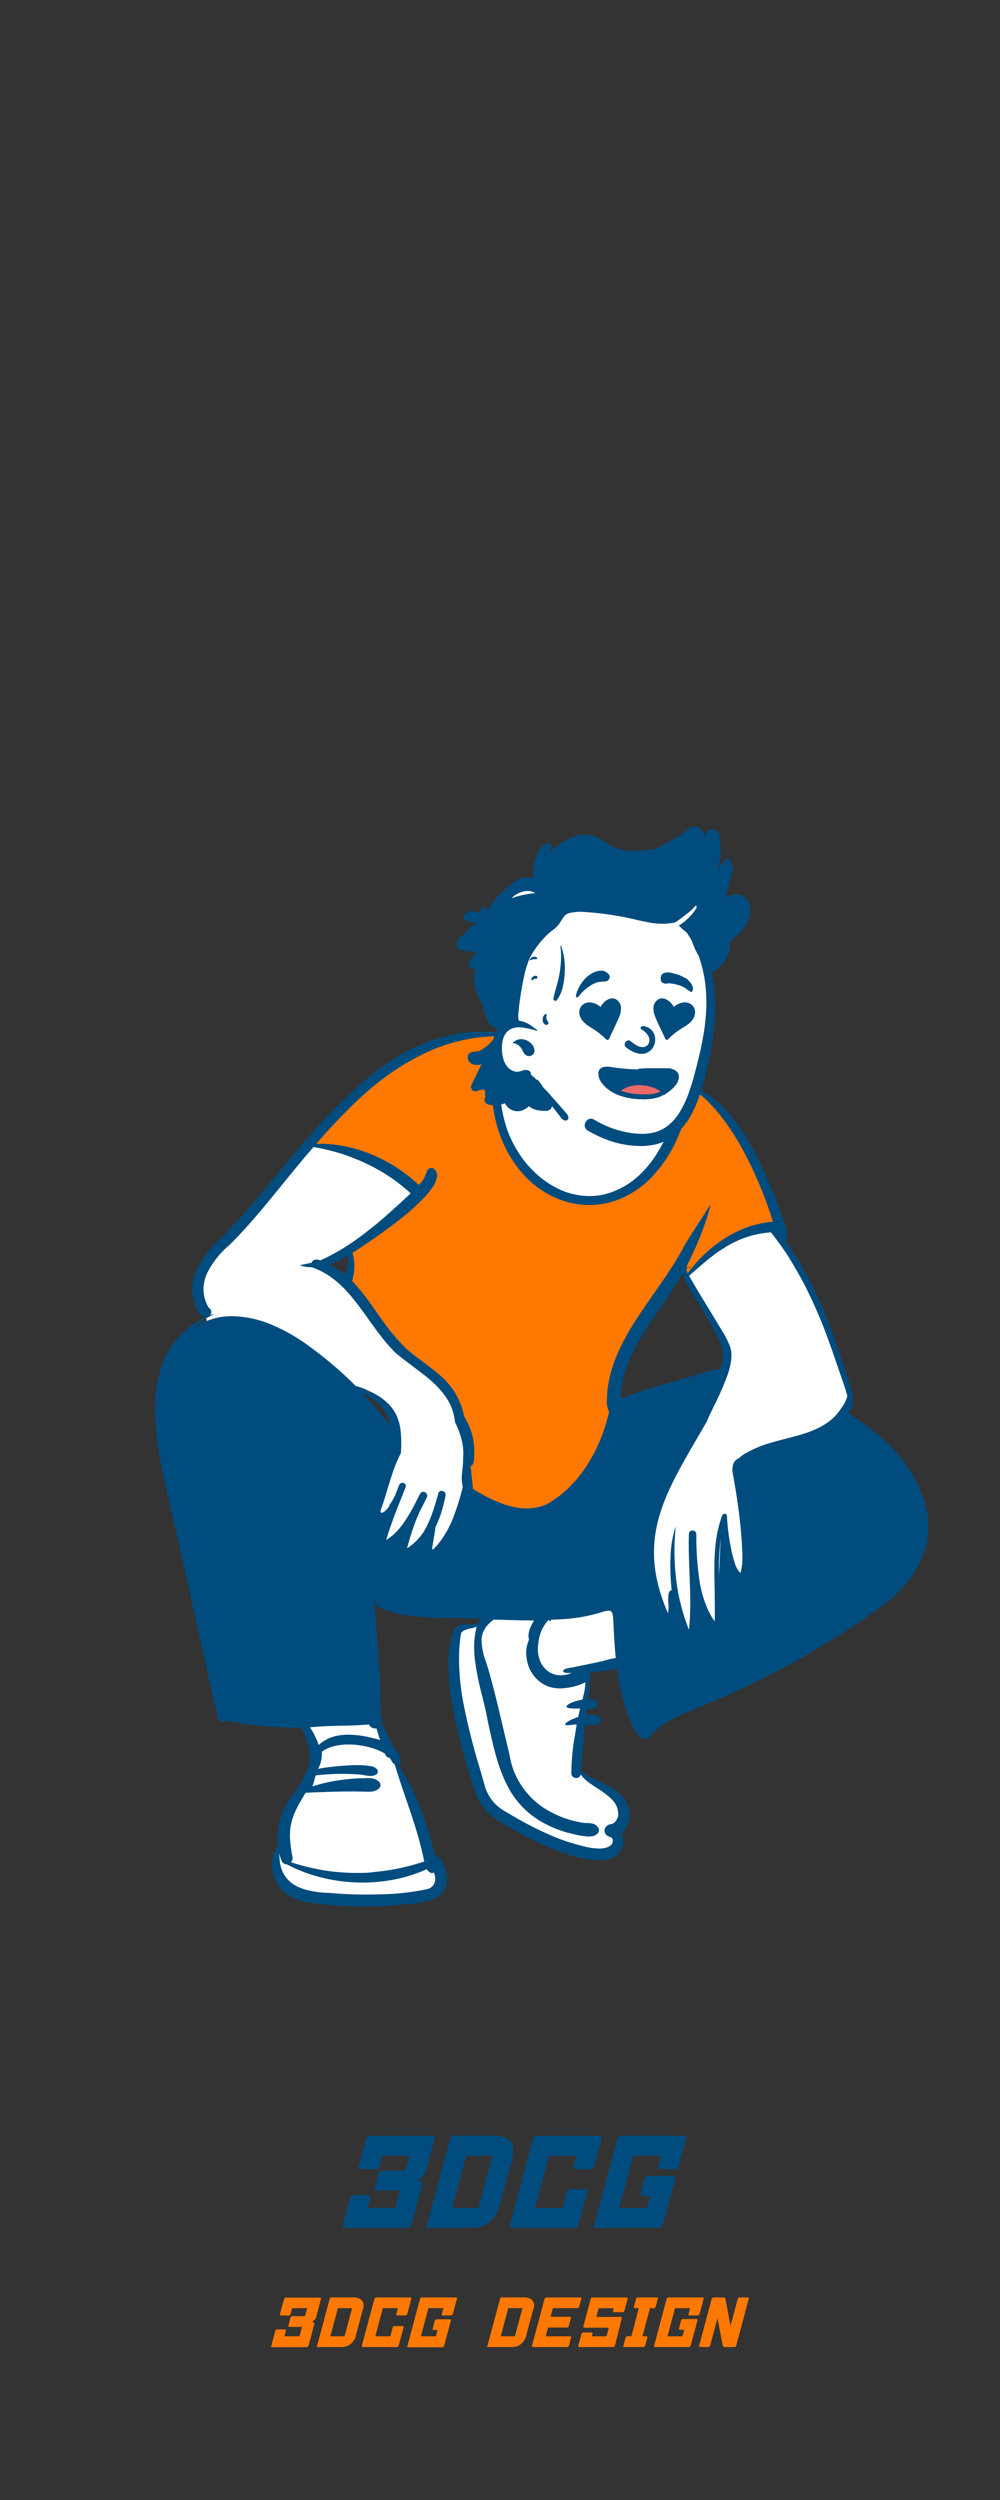 <svg xmlns="http://www.w3.org/2000/svg" viewBox="0 0 200 500"><rect x="0" y="0" width="200" height="500" fill="#333333" stroke="none"/><defs><style>.cls-1{fill:#ff7800;}.cls-2{fill:#004c7f;}.cls-3{fill:#fff;}.cls-4{fill:#eb6968;}.cls-5{fill:none;}</style></defs><title>hero06</title><g id="レイヤー_2" data-name="レイヤー 2"><g id="レイヤー_1-2" data-name="レイヤー 1"><path class="cls-1" d="M59.87,463.23H61l.43-1.6h-3l-.31,1.18A.41.41,0,0,1,58,463a.33.33,0,0,1-.23.1H56.13A.19.19,0,0,1,56,463a.23.23,0,0,1,0-.18l.31-1.18.5-1.85v0a.69.69,0,0,1,.12-.18.34.34,0,0,1,.24-.09H64a.2.2,0,0,1,.18.09.24.24,0,0,1,0,.18l-1,3.87a1.6,1.6,0,0,1-.34.34,1,1,0,0,1-.45.26c.1,0,.21.08.32.23s.17.27.15.36l-1.16,4.31a.32.32,0,0,1-.12.18.34.34,0,0,1-.23.1H54.44a.19.19,0,0,1-.18-.1.23.23,0,0,1,0-.18l.8-3a.37.37,0,0,1,.12-.19.32.32,0,0,1,.23-.09H57a.18.18,0,0,1,.18.09.22.22,0,0,1,0,.19l-.29,1.1h3l.51-1.88H57.86a.25.25,0,0,1-.17-.08.16.16,0,0,1,0-.19l.43-1.61a.34.34,0,0,1,.15-.2.4.4,0,0,1,.21-.07Z"/><path class="cls-1" d="M72.6,461.75l-1.44,5.4,0,.16c0,.06-.06.16-.13.32a3.83,3.83,0,0,1-.25.44,2.79,2.79,0,0,1-.37.47,2.33,2.33,0,0,1-.51.43,2.53,2.53,0,0,1-.68.31,3,3,0,0,1-.87.13h-5l2.66-9.93h4.6a3.38,3.38,0,0,1,.95.12,1.68,1.68,0,0,1,.63.31,1.48,1.48,0,0,1,.36.43,1.38,1.38,0,0,1,.16.47,2.12,2.12,0,0,1,0,.44q0,.24,0,.33A.75.75,0,0,1,72.6,461.75Zm-3.69,5.51,1.5-5.63H67.58l-1.5,5.63Z"/><path class="cls-1" d="M76.57,461.63l-1.51,5.63h3l.47-1.76a.59.59,0,0,1,.12-.19.36.36,0,0,1,.24-.09h1.66a.18.18,0,0,1,.18.09.33.33,0,0,1,0,.19l-1,3.63a.32.32,0,0,1-.12.18.37.37,0,0,1-.23.1H72.55a.19.19,0,0,1-.18-.1.23.23,0,0,1,0-.18l2.51-9.37a.69.69,0,0,1,.12-.18.34.34,0,0,1,.24-.09h6.84a.18.18,0,0,1,.18.09.21.21,0,0,1,0,.18l-.81,3.05a.41.41,0,0,1-.13.18.34.34,0,0,1-.23.1H79.43a.19.19,0,0,1-.18-.1.29.29,0,0,1,0-.18l.32-1.18Z"/><path class="cls-1" d="M85.69,461.63l-1.51,5.63h3L87.5,466h-.8a.25.25,0,0,1-.17-.07.18.18,0,0,1,0-.2l.43-1.6a.28.28,0,0,1,.15-.2.4.4,0,0,1,.21-.07H90a.2.2,0,0,1,.18.09.24.24,0,0,1,0,.18l-.8,3-.55,2.05a.32.32,0,0,1-.12.18.37.37,0,0,1-.23.1H81.67a.19.19,0,0,1-.18-.1.23.23,0,0,1,0-.18L84,459.76a.69.69,0,0,1,.12-.18.34.34,0,0,1,.24-.09h6.84a.18.18,0,0,1,.18.09.21.21,0,0,1,0,.18l-.81,3.05a.41.41,0,0,1-.13.18.34.34,0,0,1-.23.1H88.55a.19.19,0,0,1-.18-.1.29.29,0,0,1,0-.18l.32-1.18Z"/><path class="cls-1" d="M106.68,461.75l-1.45,5.4,0,.16a2.57,2.57,0,0,1-.14.32,3.75,3.75,0,0,1-.24.44,2.79,2.79,0,0,1-.37.47,2.91,2.91,0,0,1-.51.43,2.68,2.68,0,0,1-.68.31,3.1,3.1,0,0,1-.87.13h-5l2.66-9.93h4.59a3.4,3.4,0,0,1,1,.12,1.68,1.68,0,0,1,.63.31,1.48,1.48,0,0,1,.36.43,1.64,1.64,0,0,1,.16.47,2.12,2.12,0,0,1,0,.44q0,.24,0,.33C106.71,461.65,106.69,461.7,106.68,461.75Zm-3.7,5.51,1.51-5.63h-2.83l-1.51,5.63Z"/><path class="cls-1" d="M109.14,467.26H114a.23.23,0,0,1,.17.07c.06,0,.07.11.05.2l-.43,1.6a.34.34,0,0,1-.15.2.43.43,0,0,1-.21.08h-6.84a.2.2,0,0,1-.19-.1.23.23,0,0,1,0-.18l2.51-9.37a.4.4,0,0,1,.12-.18.32.32,0,0,1,.23-.09h6.85a.21.21,0,0,1,.16.07c.06,0,.07.11,0,.2l-.43,1.6a.3.3,0,0,1-.15.2.4.4,0,0,1-.21.07h-4.9l-.46,1.73H114a.31.31,0,0,1,.17.07.2.2,0,0,1,0,.2l-.43,1.61a.33.33,0,0,1-.15.2.4.4,0,0,1-.2.07h-3.77Z"/><path class="cls-1" d="M122.73,461.65h-3l-.47,1.74h4.91a.19.19,0,0,1,.18.1.23.23,0,0,1,0,.18L123,469.13a.38.38,0,0,1-.12.18.37.37,0,0,1-.23.1h-6.82a.25.25,0,0,1-.17-.08.18.18,0,0,1,0-.2l.63-2.36a.32.32,0,0,1,.12-.18.33.33,0,0,1,.23-.1h1.66a.19.19,0,0,1,.19.1.23.23,0,0,1,0,.18l-.13.49h2.94l.46-1.72h-4.91a.19.19,0,0,1-.18-.1.23.23,0,0,1,0-.18l1.47-5.48a.32.32,0,0,1,.12-.18.29.29,0,0,1,.23-.1h6.85a.17.17,0,0,1,.18.1.29.29,0,0,1,0,.18l-.64,2.38a.41.41,0,0,1-.13.18.29.29,0,0,1-.23.1H122.8a.17.17,0,0,1-.18-.1.23.23,0,0,1,0-.18Z"/><path class="cls-1" d="M127.75,461.63H127a.23.23,0,0,1-.17-.07.18.18,0,0,1-.05-.2l.43-1.6a.31.31,0,0,1,.15-.2.4.4,0,0,1,.21-.07h3.82a.23.23,0,0,1,.17.07.19.19,0,0,1,0,.2l-.43,1.6a.35.35,0,0,1-.16.2.35.35,0,0,1-.2.07H130l-1.51,5.63h.8a.23.23,0,0,1,.17.07.17.17,0,0,1,0,.2l-.43,1.6a.3.3,0,0,1-.15.2.43.43,0,0,1-.21.08h-3.82a.23.23,0,0,1-.16-.08.18.18,0,0,1,0-.2l.43-1.6a.28.28,0,0,1,.15-.2.4.4,0,0,1,.21-.07h.8Z"/><path class="cls-1" d="M135,461.63l-1.5,5.63h3l.35-1.31H136a.21.21,0,0,1-.16-.07.18.18,0,0,1-.05-.2l.43-1.6a.28.28,0,0,1,.15-.2.4.4,0,0,1,.21-.07h2.74a.18.18,0,0,1,.18.09.31.31,0,0,1,0,.18l-.81,3-.55,2.05a.32.32,0,0,1-.12.18.34.34,0,0,1-.23.1H131a.19.19,0,0,1-.18-.1.29.29,0,0,1,0-.18l2.51-9.37a.69.69,0,0,1,.12-.18.36.36,0,0,1,.24-.09h6.85a.2.2,0,0,1,.18.09.24.24,0,0,1,0,.18l-.81,3.05a.41.41,0,0,1-.13.18.33.33,0,0,1-.23.1h-1.66a.19.19,0,0,1-.18-.1.23.23,0,0,1,0-.18l.31-1.18Z"/><path class="cls-1" d="M144.76,459.49a.3.3,0,0,1,.23.09.46.46,0,0,1,.11.18l1,5.4,1.45-5.4a.44.44,0,0,1,.13-.18.33.33,0,0,1,.23-.09h1.65a.19.19,0,0,1,.19.09.24.24,0,0,1,0,.18l-2.51,9.37a.32.32,0,0,1-.12.18.33.33,0,0,1-.23.1h-2a.32.32,0,0,1-.23-.09.54.54,0,0,1-.11-.19l-1.06-5.48-1.46,5.48a.47.47,0,0,1-.12.18.37.37,0,0,1-.24.1h-1.66a.19.19,0,0,1-.18-.1.29.29,0,0,1,0-.18l2.51-9.37a.56.56,0,0,1,.13-.18.35.35,0,0,1,.23-.09Z"/><path class="cls-2" d="M79,434.12h2.09l.8-3H76.42l-.59,2.18a.73.73,0,0,1-.23.34.6.6,0,0,1-.43.18H72.09a.34.34,0,0,1-.34-.18.46.46,0,0,1,0-.34l.58-2.18.92-3.44v0a.78.78,0,0,1,.22-.34.62.62,0,0,1,.44-.18H86.6a.34.34,0,0,1,.33.18.46.46,0,0,1,0,.34l-1.92,7.17a2.26,2.26,0,0,1-.62.63,1.85,1.85,0,0,1-.84.5q.27,0,.6.42t.27.66l-2.15,8a.71.71,0,0,1-.23.33.58.58,0,0,1-.42.18H68.94a.35.35,0,0,1-.34-.18.48.48,0,0,1,0-.33L70,439.55a.78.78,0,0,1,.22-.34.62.62,0,0,1,.44-.18h3.08a.34.34,0,0,1,.34.18.52.52,0,0,1,0,.34l-.55,2.05h5.51l.93-3.5H75.29A.45.45,0,0,1,75,438a.35.35,0,0,1-.09-.37l.8-3a.59.59,0,0,1,.29-.38.79.79,0,0,1,.38-.12Z"/><path class="cls-2" d="M102.57,431.36l-2.69,10a3,3,0,0,1-.09.29,3.36,3.36,0,0,1-.25.6,6.66,6.66,0,0,1-.45.83,5.29,5.29,0,0,1-.69.86,4.86,4.86,0,0,1-1,.81,5.19,5.19,0,0,1-1.27.57,5.52,5.52,0,0,1-1.6.23H85.25l4.94-18.43h8.54a6.28,6.28,0,0,1,1.77.23,3.27,3.27,0,0,1,1.17.57,2.56,2.56,0,0,1,.66.81,2.65,2.65,0,0,1,.31.86,4.52,4.52,0,0,1,0,.83q0,.44-.06.6C102.61,431.18,102.59,431.27,102.57,431.36ZM95.7,441.6l2.8-10.45H93.24l-2.8,10.45Z"/><path class="cls-2" d="M109.82,431.15,107,441.6h5.51l.88-3.28a.84.84,0,0,1,.22-.34.64.64,0,0,1,.44-.17h3.08a.35.35,0,0,1,.33.17.47.47,0,0,1,0,.34l-1.8,6.75a.8.8,0,0,1-.23.33.61.61,0,0,1-.43.18H102.35a.33.33,0,0,1-.34-.18.49.49,0,0,1-.05-.33l4.66-17.39a.82.82,0,0,1,.23-.34.58.58,0,0,1,.43-.18H120a.36.36,0,0,1,.34.18.52.52,0,0,1,0,.34l-1.52,5.65a.82.82,0,0,1-.23.34.6.6,0,0,1-.43.18h-3.08a.33.33,0,0,1-.34-.18.52.52,0,0,1-.05-.34l.59-2.18Z"/><path class="cls-2" d="M126.64,431.15l-2.8,10.45h5.51l.65-2.43h-1.48a.44.44,0,0,1-.31-.14.33.33,0,0,1-.09-.36l.8-3a.6.6,0,0,1,.28-.38.89.89,0,0,1,.39-.13h5.09a.34.34,0,0,1,.33.18.46.46,0,0,1,.05.34l-1.49,5.56-1,3.81a.8.8,0,0,1-.23.33.61.61,0,0,1-.43.18H119.17a.34.34,0,0,1-.34-.18.43.43,0,0,1,0-.33l4.66-17.39a.78.78,0,0,1,.22-.34.6.6,0,0,1,.44-.18h12.72a.34.34,0,0,1,.33.18.46.46,0,0,1,.05.34l-1.52,5.65a.66.66,0,0,1-.23.34.58.58,0,0,1-.42.18H132a.34.34,0,0,1-.34-.18.46.46,0,0,1,0-.34l.58-2.18Z"/><path class="cls-3" d="M70.18,250.15h0l-1,.57a20.56,20.56,0,0,1-3.61,1.67l-1.6.54,1.5.76a14.22,14.22,0,0,1,3,2l.75.65.36-.93a10.68,10.68,0,0,0,.69-4.09Zm66.15,3.24-.69,1.25c-1.29,2.34-2.86,4.64-4.37,6.87-3.34,4.92-6.79,10-7.85,16.08-.12.75-.18,3.39-.18,3.42l1-.4a99.41,99.41,0,0,1,10.2-3.32h0c1.3-.38,2.66-.76,4-1.17.54-.14,1.08-.31,1.6-.47h0a14.8,14.8,0,0,1,3.71-.84l.38,0,.19-.33a6,6,0,0,0,.68-4.38,14.68,14.68,0,0,0-1.73-4.14,49.16,49.16,0,0,0-3.14-5.54h0a44.41,44.41,0,0,1-3.21-5.71ZM72.69,278.32l-.8,1.13c2,2.06,3.79,4.15,5.42,6.22l1.24-.57c-.6-3.06-2.46-5.21-5.86-6.78m64.89,47.15a.7.7,0,0,0-.51.22.75.75,0,0,0-.22.53h.73Zm-64.72,55.3h0c-1.55,0-3,0-4.44-.12A49.71,49.71,0,0,1,63,380.1a19.13,19.13,0,0,1-4.7-1.31,6.07,6.07,0,0,1-1.6-1,2.85,2.85,0,0,1-.85-1.34,6.8,6.8,0,0,1-.88-3.5,5.64,5.64,0,0,1,.33-1.79,4,4,0,0,1,1-1.49,13.15,13.15,0,0,1,.38-5.59,13.73,13.73,0,0,1,1.08-2.66A12.34,12.34,0,0,1,59.37,359h0a29.15,29.15,0,0,0,2.17-3.67,8.87,8.87,0,0,0,.91-3.06,8.75,8.75,0,0,0-.31-3.17,26.7,26.7,0,0,0-1.48-4.05L59,345c-2.17-.07-4.41-.15-6.61-.34-1.18-.1-2.26-.22-3.28-.37s-2.21-.37-3.23-.62l.18-1.07-1.28-.34a1.78,1.78,0,0,1,0,.2h0c0,.35.13.94.13,1.09a.85.85,0,0,1-.55.27.3.3,0,0,1-.31-.28C42.33,336,40.63,328.3,39,320.91c-1.14-5.16-2.32-10.49-3.52-15.78-.2-.83-.4-1.67-.62-2.56-.78-3.22-1.66-6.86-2.3-10.55a53.7,53.7,0,0,1-.94-11c0-.9.09-1.79.2-2.63a21.51,21.51,0,0,1,.43-2.53,19.31,19.31,0,0,1,.69-2.41,17.7,17.7,0,0,1,1-2.26,15.79,15.79,0,0,1,1.3-2.08,15,15,0,0,1,3.68-3.52,17,17,0,0,1,2.44-1.4L41,262.84c-.84,0-1.17-.91-1.55-2.2A8.18,8.18,0,0,1,40,254a16.11,16.11,0,0,1,1.87-2.9,22.26,22.26,0,0,1,2.28-2.42c4.22-4.23,8.11-8.92,11.87-13.46l.05,0c2.65-3.23,5.26-6.39,8.09-9.49a91.24,91.24,0,0,1,9.35-9.06,56.31,56.31,0,0,1,5.15-3.79c.9-.58,1.81-1.12,2.7-1.61s1.86-1,2.78-1.38,1.91-.8,2.85-1.13,2-.61,2.94-.84a28.9,28.9,0,0,1,3-.52,26.72,26.72,0,0,1,3.1-.18,27.24,27.24,0,0,1,4.21.33l-.07.78c.67.08,1.36.19,2,.29h0a30.12,30.12,0,0,0,4.74.5,11.75,11.75,0,0,0,2.19-.19,28.27,28.27,0,0,1,4.8-.41,29.69,29.69,0,0,1,12.58,2.82,28.07,28.07,0,0,1,5.48,3.39,25.54,25.54,0,0,1,4.53,4.59l.23-1.52c0-.15.08-.28.3-.28h0c.29,0,.44.23.55.46a18.46,18.46,0,0,1,3.56,1.89,22.2,22.2,0,0,1,3.09,2.56,28.34,28.34,0,0,1,2.66,3.1,35,35,0,0,1,2.29,3.48,61.22,61.22,0,0,1,3.68,7.58c1.06,2.57,2,5.18,2.82,7.48h0l.55,1.53a8.1,8.1,0,0,1,.32,1.66,1.26,1.26,0,0,1,0,.52l-.62.37a65.84,65.84,0,0,1,7.83,14A157,157,0,0,1,169.08,277a12.83,12.83,0,0,1,.58,1.82,5.68,5.68,0,0,1,.15,1.58,3.57,3.57,0,0,1-.36,1.39,4.12,4.12,0,0,1-.94,1.24,48.83,48.83,0,0,1,7.72,5.69,31.31,31.31,0,0,1,5.77,6.88,21.34,21.34,0,0,1,1.81,3.82,17.7,17.7,0,0,1,.94,4,17.11,17.11,0,0,1-.08,4.23,19.32,19.32,0,0,1-.47,2.18,17.59,17.59,0,0,1-.77,2.21,26.61,26.61,0,0,1-2.45,3.63,36.61,36.61,0,0,1-3.1,3.35,45.79,45.79,0,0,1-3.61,3.11c-1.23,1-2.58,1.93-4,2.9-2.5,1.66-5.39,3.38-8.82,5.24-3,1.64-6.11,3.19-9.08,4.69h0c-1.82.92-3.54,1.79-5.22,2.66a53.43,53.43,0,0,1-5.94,2.59h0c-2,.78-4,1.59-6,2.56a26.2,26.2,0,0,0-2.78,1.62,18.21,18.21,0,0,0-2.49,2,3.57,3.57,0,0,1-.51.61.81.81,0,0,1-.49.27h-.11c-.34,0-.71-.33-1.12-1a16.66,16.66,0,0,1-1.48-3.26c-.44-1.25-.88-2.72-1.28-4.26-.74-2.92-1.16-5.45-1-5.9a13.15,13.15,0,0,1-2.29.58c-.78.12-1.59.21-2.37.29h0c-.85.1-1.74.19-2.58.34a2.61,2.61,0,0,0,.22.38c.26.4.56.87.17,1.26a21.91,21.91,0,0,1-.56,5,6.41,6.41,0,0,1,1-.09c.67,0,1,.15,1.11.29a.14.14,0,0,1,0,.11c-.07.11-.32.18-.66.18a5.19,5.19,0,0,1-1.42-.24l0,.28c-.08.8-.24,2.3-.31,2.91a5.21,5.21,0,0,1,1.89-.39,1.64,1.64,0,0,1,1.16.34c-.08.24-.34.36-.84.36-.29,0-.6,0-.91-.07h0a7.07,7.07,0,0,0-.87-.07,1.55,1.55,0,0,0-.42.05c-.3,2.2-.47,4.41-.63,6.55-.09,1.18-.19,2.41-.3,3.62a9.64,9.64,0,0,0,1.91,1.4c.69.4,1.43.76,2.14,1.11s1.63.79,2.39,1.25a12.62,12.62,0,0,1,1.08.75,6.92,6.92,0,0,1,1,.92,4.47,4.47,0,0,1,1.21,3.52,4.58,4.58,0,0,1-.18.91,4.34,4.34,0,0,1-.36.86,4.26,4.26,0,0,1-1.26,1.41,2.5,2.5,0,0,1,.56,1.26,2.86,2.86,0,0,1-.13,1.35,3.25,3.25,0,0,1-.79,1.26,2.78,2.78,0,0,1-1.32.72,8.61,8.61,0,0,1-1.94.21,21.33,21.33,0,0,1-5.61-1l0,0-.43-.12A63.53,63.53,0,0,1,99.6,363.5,9.85,9.85,0,0,1,95.44,358c-5.08-15.7-6.44-26.37-4-31.73a4.05,4.05,0,0,1,2.46-.67,4.57,4.57,0,0,0,1.7-.29,2.31,2.31,0,0,0,.85-.58,3.65,3.65,0,0,0,.73-1.34c-2-.19-4.19-.22-6.54-.25a80.28,80.28,0,0,1-8.13-.37,25.12,25.12,0,0,1-3.69-.69c-.59-.17-1.15-.36-1.66-.56a11.35,11.35,0,0,1-1.48-.74l.18-.4a11.54,11.54,0,0,1-1.47-1.49c-.2-.23-.38-.42-.5-.54.39,4.65.72,9.17,1,13.41.29,4.66.51,9.17.65,13.39,1,1.61,1.79,3.32,2.69,5.21l0,0c.64.62,1.69,1.66,1.06,2.35h0c.22.53,5.46,12.87,7.09,19.18a1.48,1.48,0,0,1,1,.48,3.29,3.29,0,0,1,.68,1.14,6.77,6.77,0,0,1,.38,1.46,9,9,0,0,1,.09,1.45c-.24,3.22-4.35,3.58-8,3.89h-.06a73.87,73.87,0,0,1-7.58.4Z"/><path class="cls-3" d="M119.68,370.74a15.8,15.8,0,0,1-3.35-.43c-1.1-.24-2.11-.54-2.85-.75h0l-.07,0-.13,0a70.43,70.43,0,0,1-7-2.89c-2.34-1.12-4.63-2.35-6.62-3.56A5.58,5.58,0,0,1,98.4,362a9.33,9.33,0,0,1-1.06-1.49,15.22,15.22,0,0,1-1.42-3.31c-.3-1.1-.63-2.22-.94-3.3h0a132.58,132.58,0,0,1-3.37-13.47,51.89,51.89,0,0,1-.77-6.84c0-1.17,0-2.32,0-3.43s.18-2.31.35-3.42a8.32,8.32,0,0,1,2-1.05,32.13,32.13,0,0,1,3.88-1.36,2.3,2.3,0,0,0,.85-.67,1.86,1.86,0,0,1,.82-.65,25.42,25.42,0,0,1,4.22-.3c1.49,0,2.87.08,3.88.14h0c.56,0,1,.06,1.27.06l-.11.19a13.56,13.56,0,0,0-1,3,17.39,17.39,0,0,0-.4,2.53,11.65,11.65,0,0,0,.09,2.68,5.73,5.73,0,0,0,.72,2,5.16,5.16,0,0,0,1.23,1.37,7.75,7.75,0,0,0,3,1.35,4.93,4.93,0,0,0,1,.12,2.68,2.68,0,0,0,1.12-.23,6.23,6.23,0,0,0,1-.56,11.3,11.3,0,0,1,1.53-.86s.08,0,.2.08a2.76,2.76,0,0,1,.86.41,1,1,0,0,1,.35,1c-.27,1.12-.64,3.4-1,5.82-.28,1.73-.57,3.51-.83,4.95-.12.62-.23,1.16-.33,1.64a18.75,18.75,0,0,0-.42,2.58,7.37,7.37,0,0,0,.28,2.46c.38,1.41,3.34,3.17,5.71,4.58a19.08,19.08,0,0,1,2.83,1.86,3.2,3.2,0,0,1,.82,2.44,12.06,12.06,0,0,1-.53,3.21,26.63,26.63,0,0,1-1,2.89,13.09,13.09,0,0,1-.72,1.47,2.71,2.71,0,0,1-1.19.68,6.29,6.29,0,0,1-1.61.19m-48.33,9.57a49.62,49.62,0,0,1-7-.43,16.4,16.4,0,0,1-4.71-1.39,10,10,0,0,1-2.74-1.92,6.11,6.11,0,0,1-1.57-2.43c0-.1,0-.19-.05-.28h0c-.34-1.64-.34-1.64,1-4.77l0-.09a5.7,5.7,0,0,0,.29-1.85,15.85,15.85,0,0,1,.27-2.3,12.66,12.66,0,0,1,1.08-3.11c1.07-2.19,4.67-8.37,4.7-8.44a8.82,8.82,0,0,0,.52-1.47,4,4,0,0,0,.07-1.56,8.49,8.49,0,0,1,1.73-1,14.74,14.74,0,0,1,2.19-.77,18.66,18.66,0,0,1,2.43-.48,17.49,17.49,0,0,1,2.47-.17,13.76,13.76,0,0,1,2.68.24,6.87,6.87,0,0,1,2.13.78,1.33,1.33,0,0,0,.37.6.94.94,0,0,0,.55.24,3.45,3.45,0,0,1,.38.56,2,2,0,0,0,.68.79c.81,2.69,2.11,5.82,3.48,9.13,1.91,4.62,3.88,9.39,4.66,13.28,0,0,0,0,0,0s.08.12.21.23a3.08,3.08,0,0,1,1.1,1.5,2.5,2.5,0,0,1,.09.9,6.19,6.19,0,0,1-.11.93,2.24,2.24,0,0,1-.44,1.1,23.83,23.83,0,0,1-3.35,1c-1.23.26-2.61.49-4.1.68s-2.93.32-4.48.41-3,.14-4.51.14"/><path class="cls-1" d="M99.58,206.83l.48,0,.17,0-.08.15c-2,8.61-1.59,14.57.8,20.18,2.76,6.44,7.36,10.73,12.85,12.24,5.31,1.45,11.13-.64,16-4.95,4.13-3.7,7.63-17.35,7.63-17.35.73.32,3.3,1.51,4,1.92,6.86,5.9,12,17.71,14.52,25.75,0,0,0,.1,0,.14l-.15,0a26.53,26.53,0,0,0-11.21,3.74c-2.46,1.48-7.14,6.56-7.14,6.56l-.82-1.29s3.52-6.52,2.46-5.85c-1.87,1.17-14.17,21.18-16,29.74a36.8,36.8,0,0,0,0,4.26A17.71,17.71,0,0,1,122,287.5c-2.29,5.08-7.42,12.46-12.35,15.24-5.09,2.35-10.62-.25-15.06-2.91l-.27-.16-.05,0s-.85-4-.95-5.7c-.09-1.51,0-2.95,0-4.1-.08-2.66-.29-4.25-.8-5.06a15.32,15.32,0,0,0-4.24-8c-1.64-1.77-5.7-3.55-7.42-5.54-5.47-6.33-10.32-13.14-11.07-13.93l-.2-.21,0-.07a13.72,13.72,0,0,0,0-6.71l.51-.33a78,78,0,0,0,12.08-9.58c1.29-1.3,1.34-3.71.52-2.92l-.08.08-.08-.08a33.85,33.85,0,0,0-20.28-8.35H62l.18-.21c2.49-2.85,5.07-6.22,7.79-8.84,7.74-7.57,18.5-13,29.58-13.22"/><path class="cls-2" d="M100.11,208h0c-.16,1.42-.27,2.81-.33,4.14s-.07,2.82,0,4.15.19,2.81.38,4.14a34.3,34.3,0,0,0,.83,4.06,21.18,21.18,0,0,0,1,2.81,22,22,0,0,0,1.38,2.69,21.73,21.73,0,0,0,1.74,2.49,20.72,20.72,0,0,0,2.07,2.21,18.71,18.71,0,0,0,2.36,1.86,17,17,0,0,0,2.6,1.43,14.28,14.28,0,0,0,5.76,1.23h0a13.42,13.42,0,0,0,2.44-.22,15,15,0,0,0,3.22-1.06,15.22,15.22,0,0,0,2.82-1.66,18.19,18.19,0,0,0,2.42-2.18,22.28,22.28,0,0,0,2.06-2.57,30.92,30.92,0,0,0,3.12-6,43.26,43.26,0,0,0,1.94-6.35,26.8,26.8,0,0,0-4.1-4.15,27.3,27.3,0,0,0-4.89-3.17,28.25,28.25,0,0,0-5.44-2.08,27.13,27.13,0,0,0-5.77-.88h-1c-1.29,0-2.64.09-4,.18h0c-1.32.09-2.69.18-4,.18a19,19,0,0,1-3.37-.26,11.77,11.77,0,0,1-3.2-1M69.65,251.1c-.67.38-1.26.69-1.83,1a17,17,0,0,1-1.9.78,12.88,12.88,0,0,1,1.61,1A15.4,15.4,0,0,1,69,254.93a9.88,9.88,0,0,0,.64-3.83Zm66.76,3.64a83.1,83.1,0,0,1-4.49,7.07h0c-.93,1.36-1.89,2.76-2.78,4.17a49.19,49.19,0,0,0-2.46,4.31,26.89,26.89,0,0,0-1.78,4.54,19.82,19.82,0,0,0-.78,4.89c1.76-.69,3.7-1.37,5.95-2.07,2-.63,4.06-1.21,6.05-1.78h0c1.72-.49,3.51-1,5.25-1.53l.42-.11h0a7.55,7.55,0,0,1,1.94-.36h.11a5.34,5.34,0,0,0,.57-4,9.84,9.84,0,0,0-.67-1.95c-.3-.67-.66-1.33-1-1.89a48.34,48.34,0,0,0-3.11-5.48,45.66,45.66,0,0,1-3.26-5.8m-63.85,24h0c1.83,1.91,3.64,4,5.4,6.18L78,285a8.1,8.1,0,0,0-.72-2.13,7.55,7.55,0,0,0-1.19-1.7,11,11,0,0,0-3.55-2.44Zm12-6.42c1,.74,2.06,1.51,3,2.34A15.08,15.08,0,0,1,91,278.53a14.75,14.75,0,0,1,1.83,4.77,12.93,12.93,0,0,1,2,7.61v.28h0a6.27,6.27,0,0,1-.1,1.2,1.57,1.57,0,0,1-.21.52.69.69,0,0,1-.4.28l.48,4.62c.91.55,1.73,1,2.49,1.42a29.3,29.3,0,0,0,2.66,1.24,19.21,19.21,0,0,0,2.77.89,13,13,0,0,0,2.83.33,10.09,10.09,0,0,0,2.07-.21,9.37,9.37,0,0,0,2-.67,21.34,21.34,0,0,0,4.52-3.45,26.63,26.63,0,0,0,3.57-4.47,32.13,32.13,0,0,0,2.63-5.13,36.11,36.11,0,0,0,1.69-5.44,1.26,1.26,0,0,1-.28-.67,1.45,1.45,0,0,0-.16-.51h0a21.93,21.93,0,0,1,.11-3.14,22.69,22.69,0,0,1,.55-3,24.15,24.15,0,0,1,.91-2.9c.34-.92.75-1.86,1.21-2.81a51.44,51.44,0,0,1,3.08-5.4c1.14-1.77,2.37-3.53,3.56-5.24s2.24-3.2,3.28-4.81a53.62,53.62,0,0,0,2.88-4.89c.94-1.55,1.94-3.1,2.91-4.6.66-1,1.34-2.07,2-3.12a.08.08,0,0,1,.08-.05.12.12,0,0,1,.08,0,.11.11,0,0,1,0,.08,46.48,46.48,0,0,1-2.13,6.31c-.86,2.11-1.84,4.19-2.71,6,.06-.11.46-.19.69-.19s.17,0,.18.05,0,0,0,.06l-.26,0a.47.47,0,0,0-.44.2,1.08,1.08,0,0,0,.18.94,28.66,28.66,0,0,1,3.39-3.82,26.81,26.81,0,0,1,4.05-3.16,23.8,23.8,0,0,1,4.6-2.24,19.18,19.18,0,0,1,5-1.06c-.71-2.3-1.59-4.74-2.56-7.08a73.78,73.78,0,0,0-3.61-7.56,47.86,47.86,0,0,0-4.56-6.89,30,30,0,0,0-2.59-2.83,21,21,0,0,0-2.78-2.22,47.94,47.94,0,0,1-1.41,5.67,38.21,38.21,0,0,1-1.89,4.83,26.54,26.54,0,0,1-4.92,7.22,18.62,18.62,0,0,1-6,4.18,16.68,16.68,0,0,1-3.19,1,16.14,16.14,0,0,1-3.25.33h0a16.3,16.3,0,0,1-3.92-.48,17.65,17.65,0,0,1-3.76-1.41,19.69,19.69,0,0,1-3.46-2.28,21.33,21.33,0,0,1-3-3.12,23.35,23.35,0,0,1-3-5,27.31,27.31,0,0,1-1.87-6.09,33.1,33.1,0,0,1-.51-7.11c0-1.28.16-2.6.34-3.91s.45-2.75.78-4.13a.2.2,0,0,1,0-.15.14.14,0,0,1,.09-.08,34.64,34.64,0,0,0-15.59,3.92,47.83,47.83,0,0,0-6.92,4.28,58.55,58.55,0,0,0-6.17,5.26c-2.38,2.3-4.87,4.94-7.6,8.06h.7a26,26,0,0,1,5.45.59,29.14,29.14,0,0,1,5.23,1.67,32.48,32.48,0,0,1,4.86,2.59A35,35,0,0,1,83.76,237a5.43,5.43,0,0,0,1-1.28,7.24,7.24,0,0,0,.62-1.48,1,1,0,0,1,.35-.48.93.93,0,0,1,.53-.17h0a1,1,0,0,1,.79.44,1.72,1.72,0,0,1,.33.68,2,2,0,0,1,0,.78,4.9,4.9,0,0,1-.82,1.89,15.35,15.35,0,0,1-1.74,2.15,48.16,48.16,0,0,1-5.13,4.57c-2.59,2-5.77,4.28-9.19,6.48a8.84,8.84,0,0,1,.29,1.43,9.32,9.32,0,0,1,.07,1.4,11.27,11.27,0,0,1-.43,2.79,36.66,36.66,0,0,1,2.53,3c.79,1,1.56,2.12,2.3,3.17,1,1.41,2,2.87,3.13,4.23.6.73,1.16,1.37,1.74,2A22.84,22.84,0,0,0,82,270.39c.83.67,1.7,1.3,2.54,1.92Zm3.81,25.85h0a.81.81,0,0,1,.61.27.83.83,0,0,1,.17.66,30,30,0,0,1-.79,3.2,20.53,20.53,0,0,1-1.21,3.06l-.09.57,0,.15h0c-.21,1.23-.43,2.51-.63,3.76a.37.37,0,0,1,.18,0h.1a13.45,13.45,0,0,0,1.17-1.32,16.53,16.53,0,0,0,1-1.43A21.25,21.25,0,0,0,90.46,304a49.59,49.59,0,0,0,2.11-6.68,6.35,6.35,0,0,1-.22-1.77c0-.59.08-1.2.14-1.79a15,15,0,0,0,.13-2.23,9.4,9.4,0,0,0,0-1.84,10.67,10.67,0,0,0-.31-1.79A17.14,17.14,0,0,0,91,284.44a10.41,10.41,0,0,0-.35-1.88,10.53,10.53,0,0,0-.63-1.7,12.94,12.94,0,0,0-2-2.92,23.37,23.37,0,0,0-2.6-2.48c-.94-.77-2-1.52-2.92-2.25-1.18-.88-2.4-1.79-3.49-2.74a32.52,32.52,0,0,1-2.74-3.13c-.86-1.1-1.69-2.27-2.5-3.39h0c-.76-1.07-1.55-2.17-2.36-3.22a34.73,34.73,0,0,0-2.55-3,20.1,20.1,0,0,0-2.95-2.5,18.26,18.26,0,0,0-1.69-1,16.11,16.11,0,0,0-1.87-.79h-.29a6.32,6.32,0,0,1-2.12-.41s0,0,0,0,0,0,0,0c.44-.07.89-.17,1.32-.26h0c.35-.07.7-.15,1.06-.21a.81.81,0,0,1,.37-.49,1.17,1.17,0,0,1,.6-.16,1.74,1.74,0,0,1,.74.17c.82-.36,1.67-.77,2.5-1.22s1.61-.9,2.41-1.4a51.45,51.45,0,0,0,4.57-3.24c3-2.31,5.74-4.88,8.44-7.37l.19-.18a35.13,35.13,0,0,0-9-6,38.61,38.61,0,0,0-5.1-2,43,43,0,0,0-5.33-1.26c-2.17,2.47-4.28,5.06-6.31,7.57-1.65,2-3.35,4.13-5.08,6.14-1.94,2.26-3.71,4.18-5.41,5.86a17.77,17.77,0,0,0-4.49,5.66,9.15,9.15,0,0,0-.54,1.63,7.08,7.08,0,0,0-.18,1.7,6.63,6.63,0,0,0,.26,1.76,8.27,8.27,0,0,0,.77,1.81.83.83,0,0,1,.5.66,1,1,0,0,1,0,.46.91.91,0,0,1-.28.39l.2-.07a1.9,1.9,0,0,1,.48-.14s.06,0,.07,0,0,.05,0,.09a13.36,13.36,0,0,0-4.14,2.82,13.06,13.06,0,0,1,1.87-1.15,12.7,12.7,0,0,1,2-.78,13.05,13.05,0,0,1,2-.45,13.75,13.75,0,0,1,2-.14,21.36,21.36,0,0,1,8.38,1.93,34.56,34.56,0,0,1,3.91,2,42.18,42.18,0,0,1,3.5,2.37c1.57,1.15,3.12,2.38,4.62,3.67s2.91,2.6,4.31,4a10.56,10.56,0,0,1,2.73,1.07l.12,0c2.76,1.33,4.47,2.92,5.38,5a10.44,10.44,0,0,1,.79,3.33,24.13,24.13,0,0,1,0,4.05,27,27,0,0,0-1.52,3.55c-.43,1.23-.81,2.5-1.19,3.72-.32,1.07-.65,2.17-1,3.23-.31.69-.41,1.15-.3,1.33a.18.18,0,0,0,.17.08,1.72,1.72,0,0,0,.92-.58,2.81,2.81,0,0,0,.74-1.13,10.58,10.58,0,0,0,1.41-2.76h0l.39-1a1,1,0,0,1,.27-.37.62.62,0,0,1,.4-.15.69.69,0,0,1,.2,0,.74.74,0,0,1,.46.41.55.55,0,0,1,0,.45l-.62,1.6C79.29,302,78.13,305,77.23,308a10.31,10.31,0,0,0,2-1.59,14.44,14.44,0,0,0,1.62-2,37.25,37.25,0,0,0,2.58-4.51c.19-.38.39-.76.59-1.14a.69.69,0,0,1,.62-.4.85.85,0,0,1,.7.41.8.8,0,0,1,0,.78c-.34.68-.78,1.58-1.26,2.47a37.73,37.73,0,0,0-1.51,3.76c-.4,1.18-.78,2.45-1.16,3.88a10.86,10.86,0,0,0,4.11-4.77,23.66,23.66,0,0,0,1.19-3c.35-1.05.65-2.13.9-3h0a.74.74,0,0,1,.24-.55.7.7,0,0,1,.48-.18m55.8,9.69h0a51.71,51.71,0,0,0-.35,6.69h0c0,.35,0,.72,0,1.07,0-.83.08-1.68.11-2.49h0c.08-1.73.15-3.51.25-5.27ZM74.87,320.12h0l0,.46c.21,0,.42.1.62.15h0A4.29,4.29,0,0,1,74.87,320.12Zm34.37,3.9a.86.86,0,0,0-.29.22h0l-.13.12.13-.11.29-.23m25.89-18.56h0a48.21,48.21,0,0,0,.1,10.41,39.68,39.68,0,0,0,2.56,10.07,47.44,47.44,0,0,0,.26-5.52c0-1.87-.08-3.81-.15-5.69h0c-.1-2.62-.21-5.33-.12-7.91a.7.7,0,0,1,.19-.51.74.74,0,0,1,.53-.2.78.78,0,0,1,.51.18.66.66,0,0,1,.25.53l0,.94a63.13,63.13,0,0,0,.66,8.56,23.9,23.9,0,0,0,1.06,4.11,19.25,19.25,0,0,0,.84,2,15.62,15.62,0,0,0,1.11,1.85c.09-2.09,0-4.25,0-6.35h0c-.06-2.48-.12-5,.05-7.53a30.39,30.39,0,0,1,.46-3.7,24.1,24.1,0,0,1,1-3.61.61.61,0,0,1,.21-.26.57.57,0,0,1,.29-.08.45.45,0,0,1,.45.47,43.69,43.69,0,0,0,.74,6.06,24.58,24.58,0,0,0,.83,3.32,4.61,4.61,0,0,0,1.12,2,8,8,0,0,0,.37-2.18,20.56,20.56,0,0,0,0-2.23c-.1-2.51-.33-5.1-.7-7.93-.3-2.36-.7-4.86-1.24-7.88a3.66,3.66,0,0,1,0-.81,2.85,2.85,0,0,1,.17-.79,1.83,1.83,0,0,1,1.07-1.12,7.13,7.13,0,0,1,1.37-1c.49-.29,1-.53,1.45-.75a21.64,21.64,0,0,1,3.18-1.23c1.11-.34,2.26-.64,3.38-.93s2.15-.55,3.19-.87a22,22,0,0,0,3-1.12,13.2,13.2,0,0,0,2.71-1.65,10.3,10.3,0,0,0,1.18-1.1,9.59,9.59,0,0,0,1-1.32l.08-.11v0a7.17,7.17,0,0,0,1.18-2.36c-.35-1.34-.82-2.67-1.28-4h0c-.22-.62-.44-1.26-.65-1.89-.72-2.13-1.38-4-2-5.69-.72-2-1.47-3.85-2.24-5.61s-1.69-3.73-2.59-5.44-2-3.57-3-5.21a60.23,60.23,0,0,0-3.53-4.91,22,22,0,0,0-2.34.3,19.48,19.48,0,0,0-2.16.54,19.73,19.73,0,0,0-3.89,1.7,29.68,29.68,0,0,0-3.54,2.38c-1,.77-2.05,1.67-3.43,2.9-.38.32-.72.61-1,.87,1.37,2.42,2.85,4.83,4.28,7.17h0l2,3.32.21.35v0a16.64,16.64,0,0,1,1.76,3.5c.42,1.34.24,3.14-.56,5.5a54.25,54.25,0,0,1-2.66,6.08c-.56,1.17-1.1,2.26-1.47,3.17-.73,1.3-1.47,2.56-2.18,3.78h0c-1.66,2.85-3.22,5.56-4.55,8.23-.7,1.42-1.29,2.73-1.78,4a34.13,34.13,0,0,0-1.29,4,25.37,25.37,0,0,0-.67,8.56c.08.76.18,1.54.32,2.31s.33,1.6.55,2.4a35.77,35.77,0,0,0,1.81,5.12,5.9,5.9,0,0,0,.09-1.79h0a11.37,11.37,0,0,1,0-1.87,1.71,1.71,0,0,1,.21-.66.58.58,0,0,1,.44-.29c-.11-1.08-.19-2.16-.23-3.19s-.05-2.27,0-3.31a22,22,0,0,1,1-6.16m2.61,20.48h0s0,0,0,0,0,.05,0,.05l0,0,0,0h0v0h0m-27.92-1.88c-.16,0-.41.27-.76.8s-.55.92-.67,1.16a.64.64,0,0,0-.06.11,8.68,8.68,0,0,0-.6,2.33,7.9,7.9,0,0,0-.13,1.45,6.85,6.85,0,0,0,.16,1.37,5.66,5.66,0,0,0,.42,1.24,4.83,4.83,0,0,0,.66,1,4.32,4.32,0,0,0,1.45,1.15,4.28,4.28,0,0,0,1.88.42,5.87,5.87,0,0,0,2.22-.47h-.54l-.34,0a1.23,1.23,0,0,1-.8-.23h0a.3.3,0,0,1,0-.29c.15-.32,1-.45,1.64-.56a3.84,3.84,0,0,0,.75-.15l1.42-.29h0c1.3-.26,2.65-.54,4-.85.27-.06.54-.14.8-.21a10.1,10.1,0,0,1,1.86-.39c-.26-2.73-.35-4.71-.42-6.16h0c-.11-2.56-.15-3.33-1-3.33a6.3,6.3,0,0,0-1.55.35,33.18,33.18,0,0,1-3.67.89c-.89.15-1.82.28-2.78.37-1.13.11-2.32.17-3.55.18a.27.27,0,0,1,0,.22.24.24,0,0,1-.18.08s-.06,0-.06,0,0,0,0,0-.08-.17-.15-.17M45.81,343V343l.25,0h0l-.17-.05h0l-.1,0m28,1.93c-1.9.19-3.83.23-5.7.27s-4.07.1-6.1.33A14.27,14.27,0,0,1,63.74,349a7.27,7.27,0,0,1,2.76-1.61,9.14,9.14,0,0,1,1.56-.34,12,12,0,0,1,1.62-.11,18.68,18.68,0,0,1,3.26.32c.94.18,2,.42,3.08.75q-.4-1.18-.72-2.31h-.2a1.51,1.51,0,0,1-1.33-.79ZM64,354.45l-.47.06h0l-.18,0,0,0h0l0,.07.71-.2m31.35-29.09a4.7,4.7,0,0,1-1.27.39,6.14,6.14,0,0,0-1.08.31,1.77,1.77,0,0,0-.85.64,31.66,31.66,0,0,0-.36,3.42c-.06,1.11-.06,2.26,0,3.43a48.88,48.88,0,0,0,.77,6.84,129.8,129.8,0,0,0,3.37,13.46l.94,3.3a8.41,8.41,0,0,0,3.77,5c2.22,1.35,4.23,2.48,6.16,3.44,1.08.55,2.16,1.05,3.19,1.5s2.22.9,3.29,1.28l.92.27h0c.77.23,1.72.52,2.7.75a13.19,13.19,0,0,0,2.87.39,4.88,4.88,0,0,0,1.41-.18,2.52,2.52,0,0,0,1.07-.63,1.25,1.25,0,0,0,.25-.79.92.92,0,0,0-.36-.67l-.1,0c-.45-.17-1.06-.4-1.12-1h0a.86.86,0,0,1,0-.75,1.49,1.49,0,0,1,.42-.53,1.53,1.53,0,0,1,.59-.31,1.46,1.46,0,0,0,1-.44,3,3,0,0,0,.61-1.07,3.87,3.87,0,0,0,0-1,3.57,3.57,0,0,0-.19-.86,4.26,4.26,0,0,0-.91-1.46,15.22,15.22,0,0,0-3-2.33h0c-.64-.42-1.31-.86-1.89-1.31a6.89,6.89,0,0,1-1.48-1.49.83.83,0,0,1-.33.53.89.89,0,0,1-.55.18,1.06,1.06,0,0,1-.73-.29.92.92,0,0,1-.25-.64A43.11,43.11,0,0,1,115,347h0c.11-.69.23-1.41.33-2.11h-.11a6.11,6.11,0,0,0-.85.08,6.11,6.11,0,0,1-.84.08,2.46,2.46,0,0,1-.49-.05c0-.26.25-.57.88-.89a11.68,11.68,0,0,1,1.52-.65h0l.2-.08c.12-.57.25-1.13.38-1.67l-1.05,0a5.8,5.8,0,0,1-1.28-.11c-.26-.07-.4-.17-.41-.29s.32-.47.93-.74a10.42,10.42,0,0,1,2.27-.64c.09-.32.18-.68.28-1.12a12.42,12.42,0,0,0,.32-2.35,12.11,12.11,0,0,1-5,1.22,8.5,8.5,0,0,1-1.69-.17A5.73,5.73,0,0,1,109,337a6.15,6.15,0,0,1-1.19-.79,6.38,6.38,0,0,1-1-1,7.53,7.53,0,0,1-.77-1.21,7.78,7.78,0,0,1-.79-3,7.35,7.35,0,0,1,.09-1.56,7,7,0,0,1,.46-1.51,2.75,2.75,0,0,1-.09-1,3.82,3.82,0,0,1,.21-1,9.26,9.26,0,0,1,.9-1.84c-2.69,0-5.35-.09-8.06-.17a6.94,6.94,0,0,0-1.1.94,4.66,4.66,0,0,0-.74,1,4.46,4.46,0,0,0-.61,2.05,13.12,13.12,0,0,0,.91,4.51h0c.15.48.31,1,.46,1.48,1.16,4.06,2.14,8.24,3.09,12.29h0c.36,1.53.74,3.13,1.12,4.69a15.75,15.75,0,0,0,1,3.62,15.47,15.47,0,0,0,1.84,3.24,15.5,15.5,0,0,0,5.69,4.79,19.35,19.35,0,0,0,3.22,1.34,18.85,18.85,0,0,0,3.41.74l.46,0h0a4.87,4.87,0,0,1,1.1.14,1.74,1.74,0,0,1,.91.61,1.05,1.05,0,0,1,.27.67.88.88,0,0,1-.27.66,1.62,1.62,0,0,1-.78.48,3.56,3.56,0,0,1-1,.14,15,15,0,0,1-3.41-.59l-1-.23a24.69,24.69,0,0,1-4-1.57,18.74,18.74,0,0,1-3.15-2,17.17,17.17,0,0,1-4.37-5.16,24.68,24.68,0,0,1-1.45-3.09c-.4-1-.77-2.14-1.13-3.4-.67-2.35-1.21-4.88-1.78-7.56h0v-.06c-.29-1.57-.7-3.18-1.09-4.75h0A56,56,0,0,1,95,332.1a21.07,21.07,0,0,1-.16-3.39A15.2,15.2,0,0,1,95,327a15,15,0,0,1,.34-1.67ZM58.52,371.62h0a1.14,1.14,0,0,1-.33.83c1.11.36,2.22.67,3.31.94s2.18.49,3.25.67,2.16.31,3.23.39,2.15.14,3.22.14h0c1.11,0,2.25,0,3.38-.15s2.26-.24,3.39-.43,2.28-.43,3.42-.71,2.3-.62,3.46-1c-.39-2-.94-4.09-1.66-6.48-.65-2.14-1.39-4.28-2.1-6.36h0c-.73-2.14-1.48-4.36-2.14-6.56a1.93,1.93,0,0,1-.68-.79,3.45,3.45,0,0,0-.38-.56.91.91,0,0,1-.55-.24,1.2,1.2,0,0,1-.37-.6,12.55,12.55,0,0,0-3.3-1.31,16.34,16.34,0,0,0-4-.5,11.54,11.54,0,0,0-2.93.35,6.62,6.62,0,0,0-2.39,1.12,6,6,0,0,1-.71,3.34l0,.06c.4-.1,1.59-.28,3-.44a45.58,45.58,0,0,1,4.8-.3,14.16,14.16,0,0,1,2.61.19,2,2,0,0,1,1.42.71.81.81,0,0,1-.07.85,1.83,1.83,0,0,1-.62.32,2.43,2.43,0,0,1-.68.09,7.5,7.5,0,0,1-1.24-.15c-.29-.05-.56-.1-.82-.12-1.15-.1-2.34-.15-3.53-.15a49.47,49.47,0,0,0-5.37.31c-.11.3-.19.62-.27.93a6.6,6.6,0,0,1-.41,1.28,31.13,31.13,0,0,1,4.66-1.13,40.83,40.83,0,0,1,4.77-.5l.57,0h0c.36,0,.73-.05,1.1-.05a4.24,4.24,0,0,1,1.26.16,2.3,2.3,0,0,1,1.07.67,1.12,1.12,0,0,1,.21.5.77.77,0,0,1-.08.45,1.77,1.77,0,0,1-.84.7,3,3,0,0,1-1.15.25h-.2c-1,0-2.1-.05-3.21-.05-3.23,0-6.46.13-9.49.26-.68,1.12-1.38,2.3-1.91,3.39a12.62,12.62,0,0,0-1,2.85,11.3,11.3,0,0,0-.21,3,26.08,26.08,0,0,0,.55,3.88h0Zm-2.63-1h0a10.09,10.09,0,0,0,.07,1.67,7,7,0,0,0,.32,1.42,6,6,0,0,0,.54,1.21,5.49,5.49,0,0,0,.75,1,6.46,6.46,0,0,0,1.58,1.22,9.22,9.22,0,0,0,2,.8,18.75,18.75,0,0,0,4.66.63c2.38.23,4.78.34,7.15.34,1,0,1.94,0,2.9-.05l.72,0h.06a50.38,50.38,0,0,0,8.64-1,2.11,2.11,0,0,0,1.52-1.05,2.26,2.26,0,0,0,.25-1.08,3.45,3.45,0,0,0-.27-1.21.89.89,0,0,1-.39.09.83.83,0,0,1-.43-.13,2.31,2.31,0,0,1-.62-.63,29.68,29.68,0,0,1-6.24,2,32.83,32.83,0,0,1-6.6.66,33.75,33.75,0,0,1-7.84-.92,30.67,30.67,0,0,1-7.3-2.72,1.12,1.12,0,0,1-1-.63,4.63,4.63,0,0,1-.39-1.21c0-.12-.06-.23-.08-.33m17.17,10.64a74.86,74.86,0,0,1-9.56-.63,22.77,22.77,0,0,1-2.36-.33,12.93,12.93,0,0,1-2.27-.69,7.59,7.59,0,0,1-2-1.21,5.91,5.91,0,0,1-.82-.84,6.45,6.45,0,0,1-.66-1,7.38,7.38,0,0,1-1-3.75,6,6,0,0,1,.3-1.93,4.84,4.84,0,0,1,.95-1.66,13.36,13.36,0,0,1-.07-2.83,14.57,14.57,0,0,1,1.59-5.41,15,15,0,0,1,1.54-2.37h0s.08,0,.11-.1h0a.55.55,0,0,0-.14.09s0,0,0,0,.06-.09.22-.12a.09.09,0,0,0,0,.05l0,0a.46.46,0,0,1,.24-.09l-.19,0A37.3,37.3,0,0,0,61,355a11.41,11.41,0,0,0,.6-1.41,6.8,6.8,0,0,0,.31-1.34,7.62,7.62,0,0,0-.21-2.87,25.46,25.46,0,0,0-1.35-3.82l-1.19,0c-2.27-.08-4.62-.16-6.92-.37-1.24-.11-2.36-.24-3.44-.41s-2.3-.42-3.38-.69a1.29,1.29,0,0,1-.82.3,1,1,0,0,1-.62-.2,1.08,1.08,0,0,1-.39-.62c-1.76-7.54-3.47-15.23-5.11-22.66-1.15-5.17-2.34-10.52-3.53-15.78-.27-1.17-.55-2.38-.86-3.67-.76-3.24-1.63-6.91-2.24-10.54a49.27,49.27,0,0,1-.79-10.8c0-.88.12-1.75.24-2.57a23.17,23.17,0,0,1,.48-2.48,18.58,18.58,0,0,1,.74-2.36,19,19,0,0,1,1-2.23,17.18,17.18,0,0,1,1.36-2.07,16.78,16.78,0,0,1,1.7-1.88,19.15,19.15,0,0,1,2.08-1.69,22.25,22.25,0,0,1,2.49-1.45,1.73,1.73,0,0,1-1.51-.9,7.58,7.58,0,0,1-.71-1.8c-.05-.16-.09-.31-.14-.46a8.27,8.27,0,0,1-.33-1.76,8.17,8.17,0,0,1,.05-1.71,10.23,10.23,0,0,1,1-3.26,19.64,19.64,0,0,1,4.3-5.48c1.89-1.89,3.87-4,6.07-6.57,2-2.26,3.9-4.61,5.79-6.88,1.66-2,3.37-4.07,5.1-6.08,1.93-2.24,3.66-4.17,5.29-5.87,2-2,3.82-3.84,5.69-5.47,1-.88,2-1.73,3-2.51s2.14-1.62,3.22-2.34a35.53,35.53,0,0,1,4.22-2.44,35.92,35.92,0,0,1,4.53-1.89,33.49,33.49,0,0,1,4.75-1.22,28.6,28.6,0,0,1,4.83-.43,24.7,24.7,0,0,1,4.25.36,23.54,23.54,0,0,1,4.17,1.13.1.1,0,0,1,.06.1.1.1,0,0,1-.09.07h0a25.9,25.9,0,0,0-4.31-.55c.72.09,1.45.21,2.15.32a29.34,29.34,0,0,0,4.5.47,11.85,11.85,0,0,0,2.11-.18,30.34,30.34,0,0,1,17.07,2.11,28.66,28.66,0,0,1,5.39,3.09,27.36,27.36,0,0,1,4.6,4.26,1,1,0,0,1,.35-.66,1,1,0,0,1,.64-.21,1.19,1.19,0,0,1,1,.58,14.58,14.58,0,0,1,3.12,1.54,18.4,18.4,0,0,1,2.78,2.19,24.28,24.28,0,0,1,2.48,2.71,37.91,37.91,0,0,1,2.2,3.09,59.2,59.2,0,0,1,3.65,6.72c1.08,2.29,2,4.57,2.83,6.53.09.34.3.9.57,1.62h0a39.35,39.35,0,0,1,1.31,3.93,7.5,7.5,0,0,1,.26,1.68,1.53,1.53,0,0,1-.08.6.62.62,0,0,1-.27.36c.76,1,1.5,2.12,2.2,3.24s1.34,2.22,2,3.38c1.18,2.18,2.29,4.49,3.37,7,.93,2.23,1.85,4.62,2.78,7.33.75,2.13,1.49,4.43,2.43,7.44a11.41,11.41,0,0,1,.78,3.13,4.57,4.57,0,0,1-.16,1.55,3.93,3.93,0,0,1-.78,1.43,51.09,51.09,0,0,1,4.49,3.08,38,38,0,0,1,4.07,3.6,30,30,0,0,1,3.43,4.19,26.62,26.62,0,0,1,1.4,2.33,24,24,0,0,1,1.14,2.48,18.53,18.53,0,0,1,1.16,3.72,16.53,16.53,0,0,1,.33,3.55,15.42,15.42,0,0,1-.43,3.38,16.56,16.56,0,0,1-1.1,3.17,21.38,21.38,0,0,1-3.94,5.68,30.63,30.63,0,0,1-5.7,4.66c-2.07,1.5-4.24,3-6.46,4.4s-4.38,2.74-6.68,4.05-4.51,2.51-6.86,3.71-4.62,2.31-7,3.42c-2.87,1.33-5.93,2.65-9.63,4.18a35.48,35.48,0,0,0-3.92,1.83,14.2,14.2,0,0,0-3.41,2.59,3.38,3.38,0,0,1-.78.84,1.37,1.37,0,0,1-.77.26c-.7,0-1.42-.65-2.15-1.94a22.3,22.3,0,0,1-1.78-4.4c-.45-1.46-.88-3.16-1.21-4.77a22.53,22.53,0,0,1-.46-3,19.42,19.42,0,0,1-3.57.59c-.62.06-1.25.12-1.86.22a1.2,1.2,0,0,1,.17.64,1.22,1.22,0,0,1-.2.67,21,21,0,0,1-.39,4l.33,0a2.25,2.25,0,0,1,1.22.31,1,1,0,0,1,.44.69.79.79,0,0,1-.21.59,1.63,1.63,0,0,1-1.19.41,4,4,0,0,1-.81-.09c0,.24,0,.48-.07.71v0l-.06.61a3,3,0,0,1,.89-.12,3.71,3.71,0,0,1,1.24.2,1.22,1.22,0,0,1,.77.61.64.64,0,0,1,0,.49,1.74,1.74,0,0,1-.44.62,2.09,2.09,0,0,1-.93.2,6.48,6.48,0,0,1-.77-.07h0a6.83,6.83,0,0,0-.79-.06h-.15c-.25,2-.4,3.95-.55,5.88h0c-.08,1.09-.17,2.22-.27,3.32a9.93,9.93,0,0,0,1.77,1.23c.63.36,1.3.68,2,1a27,27,0,0,1,2.44,1.29,10.42,10.42,0,0,1,1.12.79,7.59,7.59,0,0,1,1,1,5.23,5.23,0,0,1,1.1,1.82,4.83,4.83,0,0,1,.26,1,5,5,0,0,1,0,1,4.89,4.89,0,0,1-.45,1.85,5,5,0,0,1-1.19,1.6,3,3,0,0,1,.42,1.46,3.42,3.42,0,0,1-.28,1.46,4,4,0,0,1-1,1.39,3.66,3.66,0,0,1-1.54.82,8.75,8.75,0,0,1-2.09.23,22.39,22.39,0,0,1-5.93-1.09l-.38-.11c-1.2-.4-2.44-.86-3.67-1.38s-2.37-1-3.57-1.64c-2.2-1.1-4.43-2.37-6.83-3.88a10.24,10.24,0,0,1-2.76-2.53,10.55,10.55,0,0,1-1.7-3.34c-1.17-3.59-1.83-5.91-2.22-7.35-.89-3.21-1.59-6.21-2.08-8.92-.3-1.6-.52-3.13-.67-4.54a40.19,40.19,0,0,1-.26-4.33,23.36,23.36,0,0,1,.3-3.91,13.08,13.08,0,0,1,1-3.28A2.31,2.31,0,0,1,92,325a3.83,3.83,0,0,1,1.16-.14H94.3a2.71,2.71,0,0,0,1.13-.18,1.65,1.65,0,0,0,.82-.88c-1.59-.12-3.43-.15-5.38-.17h0c-1.41,0-2.88,0-4.34-.09-1.66-.07-3.08-.18-4.34-.34a23,23,0,0,1-4-.82,12.76,12.76,0,0,1-1.75-.67,10.29,10.29,0,0,1-1.54-.87c.12,1.7.26,3.44.39,5.12.21,2.68.42,5.45.58,8.18.17,3.07.25,5.75.24,8.2a2.71,2.71,0,0,0,.15,1.16,2.27,2.27,0,0,1,.11,1.33c.89,1.53,1.67,3.12,2.52,4.89a5,5,0,0,1,.88,1.07,3.47,3.47,0,0,1,.31.65,2,2,0,0,1,.12.66,1.27,1.27,0,0,1-.47,1c3.73,5.45,5.72,11.9,7.33,18.05a2,2,0,0,1,1.1.77,4.59,4.59,0,0,1,.73,1.4,8.07,8.07,0,0,1,.39,1.61,7,7,0,0,1,.06,1.41,4.57,4.57,0,0,1-.32,1.26,4.05,4.05,0,0,1-.62,1,4.32,4.32,0,0,1-.84.74,6.64,6.64,0,0,1-1,.54,17.72,17.72,0,0,1-4.87.92l-1,.09c-1.87.2-3.79.33-5.69.38-.65,0-1.31,0-2,0"/><path class="cls-3" d="M136.07,174.87c-6.26-1.84-27.79,0-28.32.44-.87.72-5.11,3-5.77,3.54-6,6.32-.28,15.71-.71,23.33,0,2.71-1.13,5.18-1.66,7.78a5.92,5.92,0,0,0,.54,4c1.25,2.19,3.89,2.64,6,3.52a13.75,13.75,0,0,1,3,1.82c6.16,5.45,9.59,9.18,18.57,8a.69.69,0,0,0,.9.66c1.1-.45,2.19-.93,3.31-1.35a.8.8,0,0,0,1.38.23h0a15.13,15.13,0,0,0,4.34-6.4,26.22,26.22,0,0,0,1.67-4.4.76.76,0,0,0,0-.45,59.79,59.79,0,0,0,2.17-20.95,37.76,37.76,0,0,1-.31-4.37,13.54,13.54,0,0,1,1.06-3.79c2.23-5.21-1.18-9.91-6.18-11.55"/><path class="cls-2" d="M106,192.05a.1.1,0,0,1-.07,0s0-.07,0-.09a1.33,1.33,0,0,1,.4-.45,1.07,1.07,0,0,1,.56-.17.83.83,0,0,1,.44.12.21.21,0,0,1,.1.24.2.2,0,0,1-.19.15h-.33a1.43,1.43,0,0,0-.87.23l0,0m.44,4a.21.21,0,0,1-.16-.08.22.22,0,0,1-.05-.17.85.85,0,0,1,.3-.47.82.82,0,0,1,.52-.22.47.47,0,0,1,.39.2.19.19,0,0,1,0,.19.34.34,0,0,1-.21.23.27.27,0,0,1-.12,0h-.29a.35.35,0,0,0-.25.19l0,0a.15.15,0,0,1-.15.1m4.6,4.11a.37.37,0,0,1-.37-.47c.15-.78.37-1.55.57-2.29a23.57,23.57,0,0,0,.69-2.93,26.26,26.26,0,0,0,.26-2.63,15.29,15.29,0,0,0-.13-2.62.11.11,0,0,1,0-.08.09.09,0,0,1,.07,0,.08.08,0,0,1,.08.06,13.19,13.19,0,0,1,.7,5.33v.17a13.71,13.71,0,0,1-.4,2.78,7.86,7.86,0,0,1-.45,1.32,6.18,6.18,0,0,1-.7,1.21.39.39,0,0,1-.33.18m-1.75,4.78a.45.45,0,0,1-.16,0,1.08,1.08,0,0,1-.61-.88,1.37,1.37,0,0,1,.48-1.23.24.24,0,0,1,.15-.06.2.2,0,0,1,.17.09.2.2,0,0,1,0,.2v0a1.06,1.06,0,0,0,0,.71,2.34,2.34,0,0,0,.33.65.31.31,0,0,1,0,.32.45.45,0,0,1-.37.21m-3.45,6.26a1.25,1.25,0,0,1-1-.55,4.18,4.18,0,0,1-.33-.57,2.33,2.33,0,0,0-.47-.73l-.09-.09a2,2,0,0,0-1.21-.67h-.12a.07.07,0,0,1-.07-.06s0,0,0-.07l.36-.22a2.07,2.07,0,0,1,.71-.36,2.15,2.15,0,0,1,.62-.08,2.56,2.56,0,0,1,.62.07,3,3,0,0,1,1.38.79,2.21,2.21,0,0,1,.66,1.41,1.06,1.06,0,0,1-.23.68,1.21,1.21,0,0,1-.6.4.92.92,0,0,1-.29,0m-.29-33a4.77,4.77,0,0,0-2.89,1.17.35.35,0,0,0-.16.26,16.22,16.22,0,0,1,2.51-.7,13.74,13.74,0,0,1,2.05-.27.35.35,0,0,0-.19-.17,3.24,3.24,0,0,0-1.32-.29m22.47,51a18.88,18.88,0,0,1-5.44-.85,21.31,21.31,0,0,1-2.59-1,25.89,25.89,0,0,1-2.4-1.24,1.2,1.2,0,0,1-.53-.63,1.24,1.24,0,0,1,0-.74,1.47,1.47,0,0,1,.44-.7,1.15,1.15,0,0,1,.75-.3,1.28,1.28,0,0,1,.63.19,19.59,19.59,0,0,0,6.46,2.52,16.42,16.42,0,0,0,3.12.33,10.18,10.18,0,0,0,1.78-.15,7.43,7.43,0,0,0,3.64-1.69,9.65,9.65,0,0,0,1.56-1.67,15.27,15.27,0,0,0,1.22-2,22.65,22.65,0,0,0,.93-2.08,46.08,46.08,0,0,0,1.55-5c.47-1.79,1.07-4.16,1.5-6.59.19-1.06.35-2.11.46-3.12s.19-2.14.22-3.15,0-2.14-.07-3.16a28.13,28.13,0,0,0-.41-3.13,25.46,25.46,0,0,0-1.07-3.93l-.2-.3a16.27,16.27,0,0,1-1-2.22l-.2-.51a17.5,17.5,0,0,0-1-1.59,13.18,13.18,0,0,1-1.54-1.36,12.45,12.45,0,0,0,1.93-1.52,10,10,0,0,0,1.55-1.92.42.42,0,0,0-.12-.59,8.49,8.49,0,0,1-1.19,1.22,15.25,15.25,0,0,1-1.37,1.06,12.61,12.61,0,0,1-1.57,1.13c-.34.07-.71.13-1.18.18a11.43,11.43,0,0,1-1.32.07,14.09,14.09,0,0,1-2-.14c-.56-.07-1.55-.28-2.8-.55a61.56,61.56,0,0,0-11.38-1.7,10.4,10.4,0,0,0-2.44.25,2,2,0,0,0-1,.6,6.48,6.48,0,0,0-.67,1h0l-.13.2a5.43,5.43,0,0,1-.69.89,6,6,0,0,1-.84.73l-.07.05a14.18,14.18,0,0,0-2.4,2.34,20.07,20.07,0,0,0-1.26,1.7,11.27,11.27,0,0,0-1,1.79,18.91,18.91,0,0,0-.92,3c-.27,1.17-.52,2.51-.74,3.88s-.36,2.52-.43,3.47a5,5,0,0,0,0,1.81s0,.05.06.05a6.19,6.19,0,0,1,3,1.43h0l.62.44a.1.1,0,0,1,0,.11.08.08,0,0,1-.07.07h0a14,14,0,0,0-2.56-.61,5.51,5.51,0,0,0-1-.1,3.6,3.6,0,0,0-1.31.22,2.83,2.83,0,0,0-1.32,1,3.81,3.81,0,0,0-.62,1.49,6.47,6.47,0,0,0-.14,1.3v.13a7.91,7.91,0,0,0,.26,2.11,4.17,4.17,0,0,0,1,1.83,2.66,2.66,0,0,0,.74.54,2.75,2.75,0,0,0,.87.27l.24,0a2.59,2.59,0,0,0,.92-.22A5.3,5.3,0,0,1,105,214a1.77,1.77,0,0,1,.3,0,.93.93,0,0,1,.69.29.81.81,0,0,1,.2.64,5.86,5.86,0,0,1,.43.41h0a1.4,1.4,0,0,1,.26.16,2.25,2.25,0,0,1,.33.37.92.92,0,0,1,.55.35c.31.41.61.83.89,1.26.44.47,1,1,1.46,1.58s.94,1,1.38,1.56h0l.33.38.29.32.92,1.05.09.11,0,0a3.19,3.19,0,0,1,.38.48,1.2,1.2,0,0,1,.18.59.51.51,0,0,1-.13.37.66.66,0,0,1-.44.19l-.13,0a1.68,1.68,0,0,1-.93-.77h0l-.12-.16-.46-.58-.43-.56-.47-.6v0l-.17-.21a1.05,1.05,0,0,1-.38.66,1.24,1.24,0,0,1-.71.28h-.42a6.53,6.53,0,0,1-1.66-.19,3.38,3.38,0,0,1-1.45-.75,3.62,3.62,0,0,1-1.49.9,2.61,2.61,0,0,1-.79.12,2.8,2.8,0,0,1-1.5-.45,2.85,2.85,0,0,1-1-1.15,4.94,4.94,0,0,1-1,.31,5.17,5.17,0,0,1-1,.11,5.24,5.24,0,0,1-1.42-.2,1,1,0,0,1-.64-.66.92.92,0,0,1,.21-.88l0,0h0a.78.78,0,0,1-.15-.45.77.77,0,0,1,0-.29.59.59,0,0,0,0-.31c0-.25-.2-.37-.49-.37a3.28,3.28,0,0,0-1.12.31l0,0a.53.53,0,0,1-.2.05.5.5,0,0,1-.17,0,.81.81,0,0,1-.67-.41.84.84,0,0,1-.14-.4.8.8,0,0,1,.07-.43c.28-.57.56-1.16.83-1.72h0c.39-.81.79-1.65,1.2-2.48a1.38,1.38,0,0,1-.27.08,2.29,2.29,0,0,1-.64.08,2.35,2.35,0,0,1-.86-.15,1.66,1.66,0,0,1-.67-.47,1.27,1.27,0,0,1-.27-.53,1.65,1.65,0,0,1,0-.7.78.78,0,0,1,.26-.44,1.28,1.28,0,0,1,.44-.26,2.59,2.59,0,0,1,.83-.13,2.21,2.21,0,0,0,.71-.12,6.76,6.76,0,0,0,1.55-1,8.85,8.85,0,0,0,1.31-1.35,5.25,5.25,0,0,1,.83-2h0l.07-.09a3.26,3.26,0,0,1-1.15-.5,3,3,0,0,1-.74-.79,7.92,7.92,0,0,1-.85-2.16,12.26,12.26,0,0,0-.8-2.21l-.1-.2c-.23-.44-.42-.84-.57-1.21A8.87,8.87,0,0,1,95,197.3a5.47,5.47,0,0,1-.1-2.65,4.65,4.65,0,0,1,.31-.91l-.61.08h-.1a.82.82,0,0,1-.64-.39.69.69,0,0,1-.1-.67c.1-.24.22-.48.34-.72a8.25,8.25,0,0,1,1.27-1.74H94.9c-.66,0-1.35,0-2-.11a2.22,2.22,0,0,1-1.09-.4,1.37,1.37,0,0,1-.37-.43,1.25,1.25,0,0,1-.12-.59,1.75,1.75,0,0,1,.48-1.12,3.89,3.89,0,0,1,1-.8,7.65,7.65,0,0,1,1.16-1.25,8.37,8.37,0,0,1,1.39-1,4.28,4.28,0,0,0-.59-.1h-.1a4.56,4.56,0,0,1-1.58-.43.62.62,0,0,1-.35-.46.86.86,0,0,1,.19-.71,2.08,2.08,0,0,1,1.58-.68,3.5,3.5,0,0,1,1,.17,5.08,5.08,0,0,1,1,.4,2.35,2.35,0,0,0-.26-.29l0-.05a.5.5,0,0,1-.15-.58.66.66,0,0,1,.58-.41.57.57,0,0,1,.39.16,4,4,0,0,1,.47.53l0,0a12,12,0,0,1,3-3.86l.3-.24.61-.53a12.56,12.56,0,0,1,2-1.52,4,4,0,0,1,1-.39,5.72,5.72,0,0,1,1.3-.13,8.86,8.86,0,0,1,1,.05,6.07,6.07,0,0,1-.09-1.68v-.06a8.25,8.25,0,0,1,.68-2.92,4.73,4.73,0,0,1,.81-1.25,3.51,3.51,0,0,1,1.19-.88.59.59,0,0,1,.29-.07.64.64,0,0,1,.5.23.59.59,0,0,1,.11.53,8.51,8.51,0,0,1-.34,1.14,14.8,14.8,0,0,1,1.31-1.19,12.8,12.8,0,0,1,2.75-1.71,7.67,7.67,0,0,1,3.14-.74,6.14,6.14,0,0,1,1,.08,5.69,5.69,0,0,1,1.54.54c.47.25.94.56,1.39.85l.63.41a9,9,0,0,0,3.76,1.3,15.45,15.45,0,0,0,1.55.08,21.41,21.41,0,0,0,4-.43,36.49,36.49,0,0,0,3.71-1.9,19.86,19.86,0,0,0,2.14-1.42l.07-.05.3-.24a2.73,2.73,0,0,1,1.68-.85,1.72,1.72,0,0,1,.44.06,1.78,1.78,0,0,1,1,.65,2.68,2.68,0,0,1,.47,1.11c.25-.26.5-.54.75-.83a1.19,1.19,0,0,1,.93-.41,1.5,1.5,0,0,1,.87.28,1.26,1.26,0,0,1,.33.32,1.12,1.12,0,0,1,.18.42,15.48,15.48,0,0,1,0,6q-.09.47-.21.9a15.15,15.15,0,0,0,1.22-1.72.68.68,0,0,1,.59-.35.74.74,0,0,1,.5.2.75.75,0,0,1,.26.52,4.93,4.93,0,0,1,0,.55.59.59,0,0,1,.33.27.63.63,0,0,1,.07.47,53,53,0,0,1-1.54,5.75,6.13,6.13,0,0,1,1.08-.46,3.73,3.73,0,0,1,1.11-.18,2.83,2.83,0,0,1,1,.17,2.56,2.56,0,0,1,1,.65,2.78,2.78,0,0,1,.6,1A4.43,4.43,0,0,1,150,183a7,7,0,0,1-1.22,2.69,7.22,7.22,0,0,1-1,1.1,8.78,8.78,0,0,1-1.17.92c-.18.26-.38.57-.58.9a6.85,6.85,0,0,1-.12,1.28,6.33,6.33,0,0,1-.36,1.24,5.39,5.39,0,0,1-1.75,2.27,1.71,1.71,0,0,1-.58.65,1.49,1.49,0,0,1-.83.27l-.22,0h0c.15.56.3,1.15.42,1.75a24.89,24.89,0,0,1,.45,3.43,30.59,30.59,0,0,1,0,3.46c-.05,1.11-.15,2.24-.31,3.46s-.32,2.19-.55,3.42l0,.14c-.37,1.94-.78,4-1.33,6.06a35,35,0,0,1-2.05,5.84,16.2,16.2,0,0,1-1.38,2.42,12.76,12.76,0,0,1-1.79,2.1,9.71,9.71,0,0,1-4.84,2.55,15,15,0,0,1-2.8.26"/><path class="cls-4" d="M123.35,217.91a8.2,8.2,0,0,0,4.76,1.28,9.76,9.76,0,0,0,4.89-1.14,13.3,13.3,0,0,0-4.89-1.78c-2.18-.14-4.76,1.64-4.76,1.64"/><path class="cls-2" d="M138.31,198.4l-.07,0a4.74,4.74,0,0,1-.91-.56,4.07,4.07,0,0,0-1.11-.64l-.14-.05a7.89,7.89,0,0,0-2.35-.49h-.1a1.43,1.43,0,0,1-.46.07,1.16,1.16,0,0,1-.63-.17.84.84,0,0,1-.38-.55v0l0-.07a1.62,1.62,0,0,1,.05-.73.91.91,0,0,1,.48-.55,2,2,0,0,1,.84-.18,4.53,4.53,0,0,1,1.13.19l.28.08a6.72,6.72,0,0,1,2.08.86l.05,0,.07,0a4.7,4.7,0,0,1,1.14,1.19,1.9,1.9,0,0,1,.29.75,1.18,1.18,0,0,1-.13.76.11.11,0,0,1-.11.06m-23,1.09a.13.13,0,0,1-.11-.06c-.07-.1,0-.33.06-.69a6.81,6.81,0,0,1,.24-.65v0a7.42,7.42,0,0,1,1.38-2.2,5.87,5.87,0,0,1,1.47-1.18,3.66,3.66,0,0,1,1.79-.55,2,2,0,0,1,1.65.82.7.7,0,0,1,.08.7.88.88,0,0,1-.6.59,6.48,6.48,0,0,1-.86.1,4.8,4.8,0,0,0-1,.13,6,6,0,0,0-1.57.81,9.66,9.66,0,0,0-1.5,1.25,2.08,2.08,0,0,0-.25.3c-.23.3-.49.64-.79.65h0m6.18,8.51a.38.38,0,0,1-.26-.1,14.84,14.84,0,0,0-3-2.34l-.32-.21a5.65,5.65,0,0,1-1.3-1.06,3.26,3.26,0,0,1-.47-.67,2.68,2.68,0,0,1-.26-.8,2,2,0,0,1,.25-1.39,1.79,1.79,0,0,1,.47-.52,1.9,1.9,0,0,1,.65-.33,2.38,2.38,0,0,1,.65-.1,3.48,3.48,0,0,1,2.2.93,2.25,2.25,0,0,1,.4-.6l.15-.17a3.1,3.1,0,0,1,.82-.68,2,2,0,0,1,1-.27,1.57,1.57,0,0,1,1,.38,2.07,2.07,0,0,1,.72,1.57,4.54,4.54,0,0,1-.36,1.74c-.43,1-.92,2.06-1.4,3.06l-.36.77-.13.27c0,.12-.11.23-.16.34a.33.33,0,0,1-.31.18m11.92,0a.34.34,0,0,1-.31-.18l-.07-.17-.09-.17c-.16-.36-.34-.73-.51-1.08-.48-1-1-2.06-1.41-3.11a4,4,0,0,1-.32-1.7,2.06,2.06,0,0,1,.72-1.52,1.56,1.56,0,0,1,1-.39,2,2,0,0,1,1,.3,3.11,3.11,0,0,1,.84.7l.13.15a2.68,2.68,0,0,1,.39.58,3.48,3.48,0,0,1,2.19-.93,2.39,2.39,0,0,1,.66.1,1.9,1.9,0,0,1,1.11.85,1.72,1.72,0,0,1,.25.65,2,2,0,0,1,0,.74,2.82,2.82,0,0,1-.26.79,3.14,3.14,0,0,1-.46.66,5.63,5.63,0,0,1-1.27,1l-.26.17c-.49.31-1.07.69-1.62,1.1a11.84,11.84,0,0,0-1.46,1.31.41.41,0,0,1-.27.1m-5,2.83h0a4,4,0,0,1-1.46-.29,7.31,7.31,0,0,1-1.71-1,.63.63,0,0,1-.24-.38.8.8,0,0,1,0-.43,1,1,0,0,1,.29-.42.72.72,0,0,1,.45-.17.64.64,0,0,1,.35.1l.26.21a9.52,9.52,0,0,0,1,.69,2.55,2.55,0,0,0,1.19.35,1.26,1.26,0,0,0,.55-.11,1.38,1.38,0,0,0,.5-.35,1.53,1.53,0,0,0,.3-1.25,2.38,2.38,0,0,0-.63-1.11,4.84,4.84,0,0,0-1-.77.29.29,0,0,1-.08-.33.48.48,0,0,1,.15-.22.45.45,0,0,1,.28-.09h.1a3.13,3.13,0,0,1,1.12.41,2.48,2.48,0,0,1,.75.69,2.71,2.71,0,0,1,.48,1.84,2.9,2.9,0,0,1-.25,1,2.51,2.51,0,0,1-.55.83,2.62,2.62,0,0,1-1.95.8M128,217a7.47,7.47,0,0,0-2.3.36,6.33,6.33,0,0,0-1,.46l-.6.3a11,11,0,0,0,2.23.58,15.49,15.49,0,0,0,2.31.17c.38,0,.77,0,1.16,0a7.17,7.17,0,0,0,2.32-.56h0l-.34-.23a6.63,6.63,0,0,0-1.14-.55,7.6,7.6,0,0,0-2.41-.48H128m.47,2.8a13.12,13.12,0,0,1-5.22-1,8.41,8.41,0,0,1-1.84-1.14,6.35,6.35,0,0,1-1.19-1.32,2.91,2.91,0,0,1-.54-1.65,1.26,1.26,0,0,1,.48-1.09,1.83,1.83,0,0,1,1.11-.3,3.17,3.17,0,0,1,.6,0,40.66,40.66,0,0,0,5.42.53h.32a.32.32,0,0,1,.25-.14c.73-.08,1.49-.09,2.22-.1l.83,0,.76,0c.39,0,.8,0,1.2,0s.5,0,.73,0h.07a3.68,3.68,0,0,1,1,.24,2.06,2.06,0,0,1,.79.55,1.51,1.51,0,0,1,.31,1.14,3.06,3.06,0,0,1-.78,1.63,7.56,7.56,0,0,1-1.36,1.24c-.19.14-.38.26-.56.37a.35.35,0,0,1-.25.14,7.36,7.36,0,0,1-2.87.85,14.33,14.33,0,0,1-1.47.07"/><rect class="cls-5" width="200" height="500"/></g></g></svg>